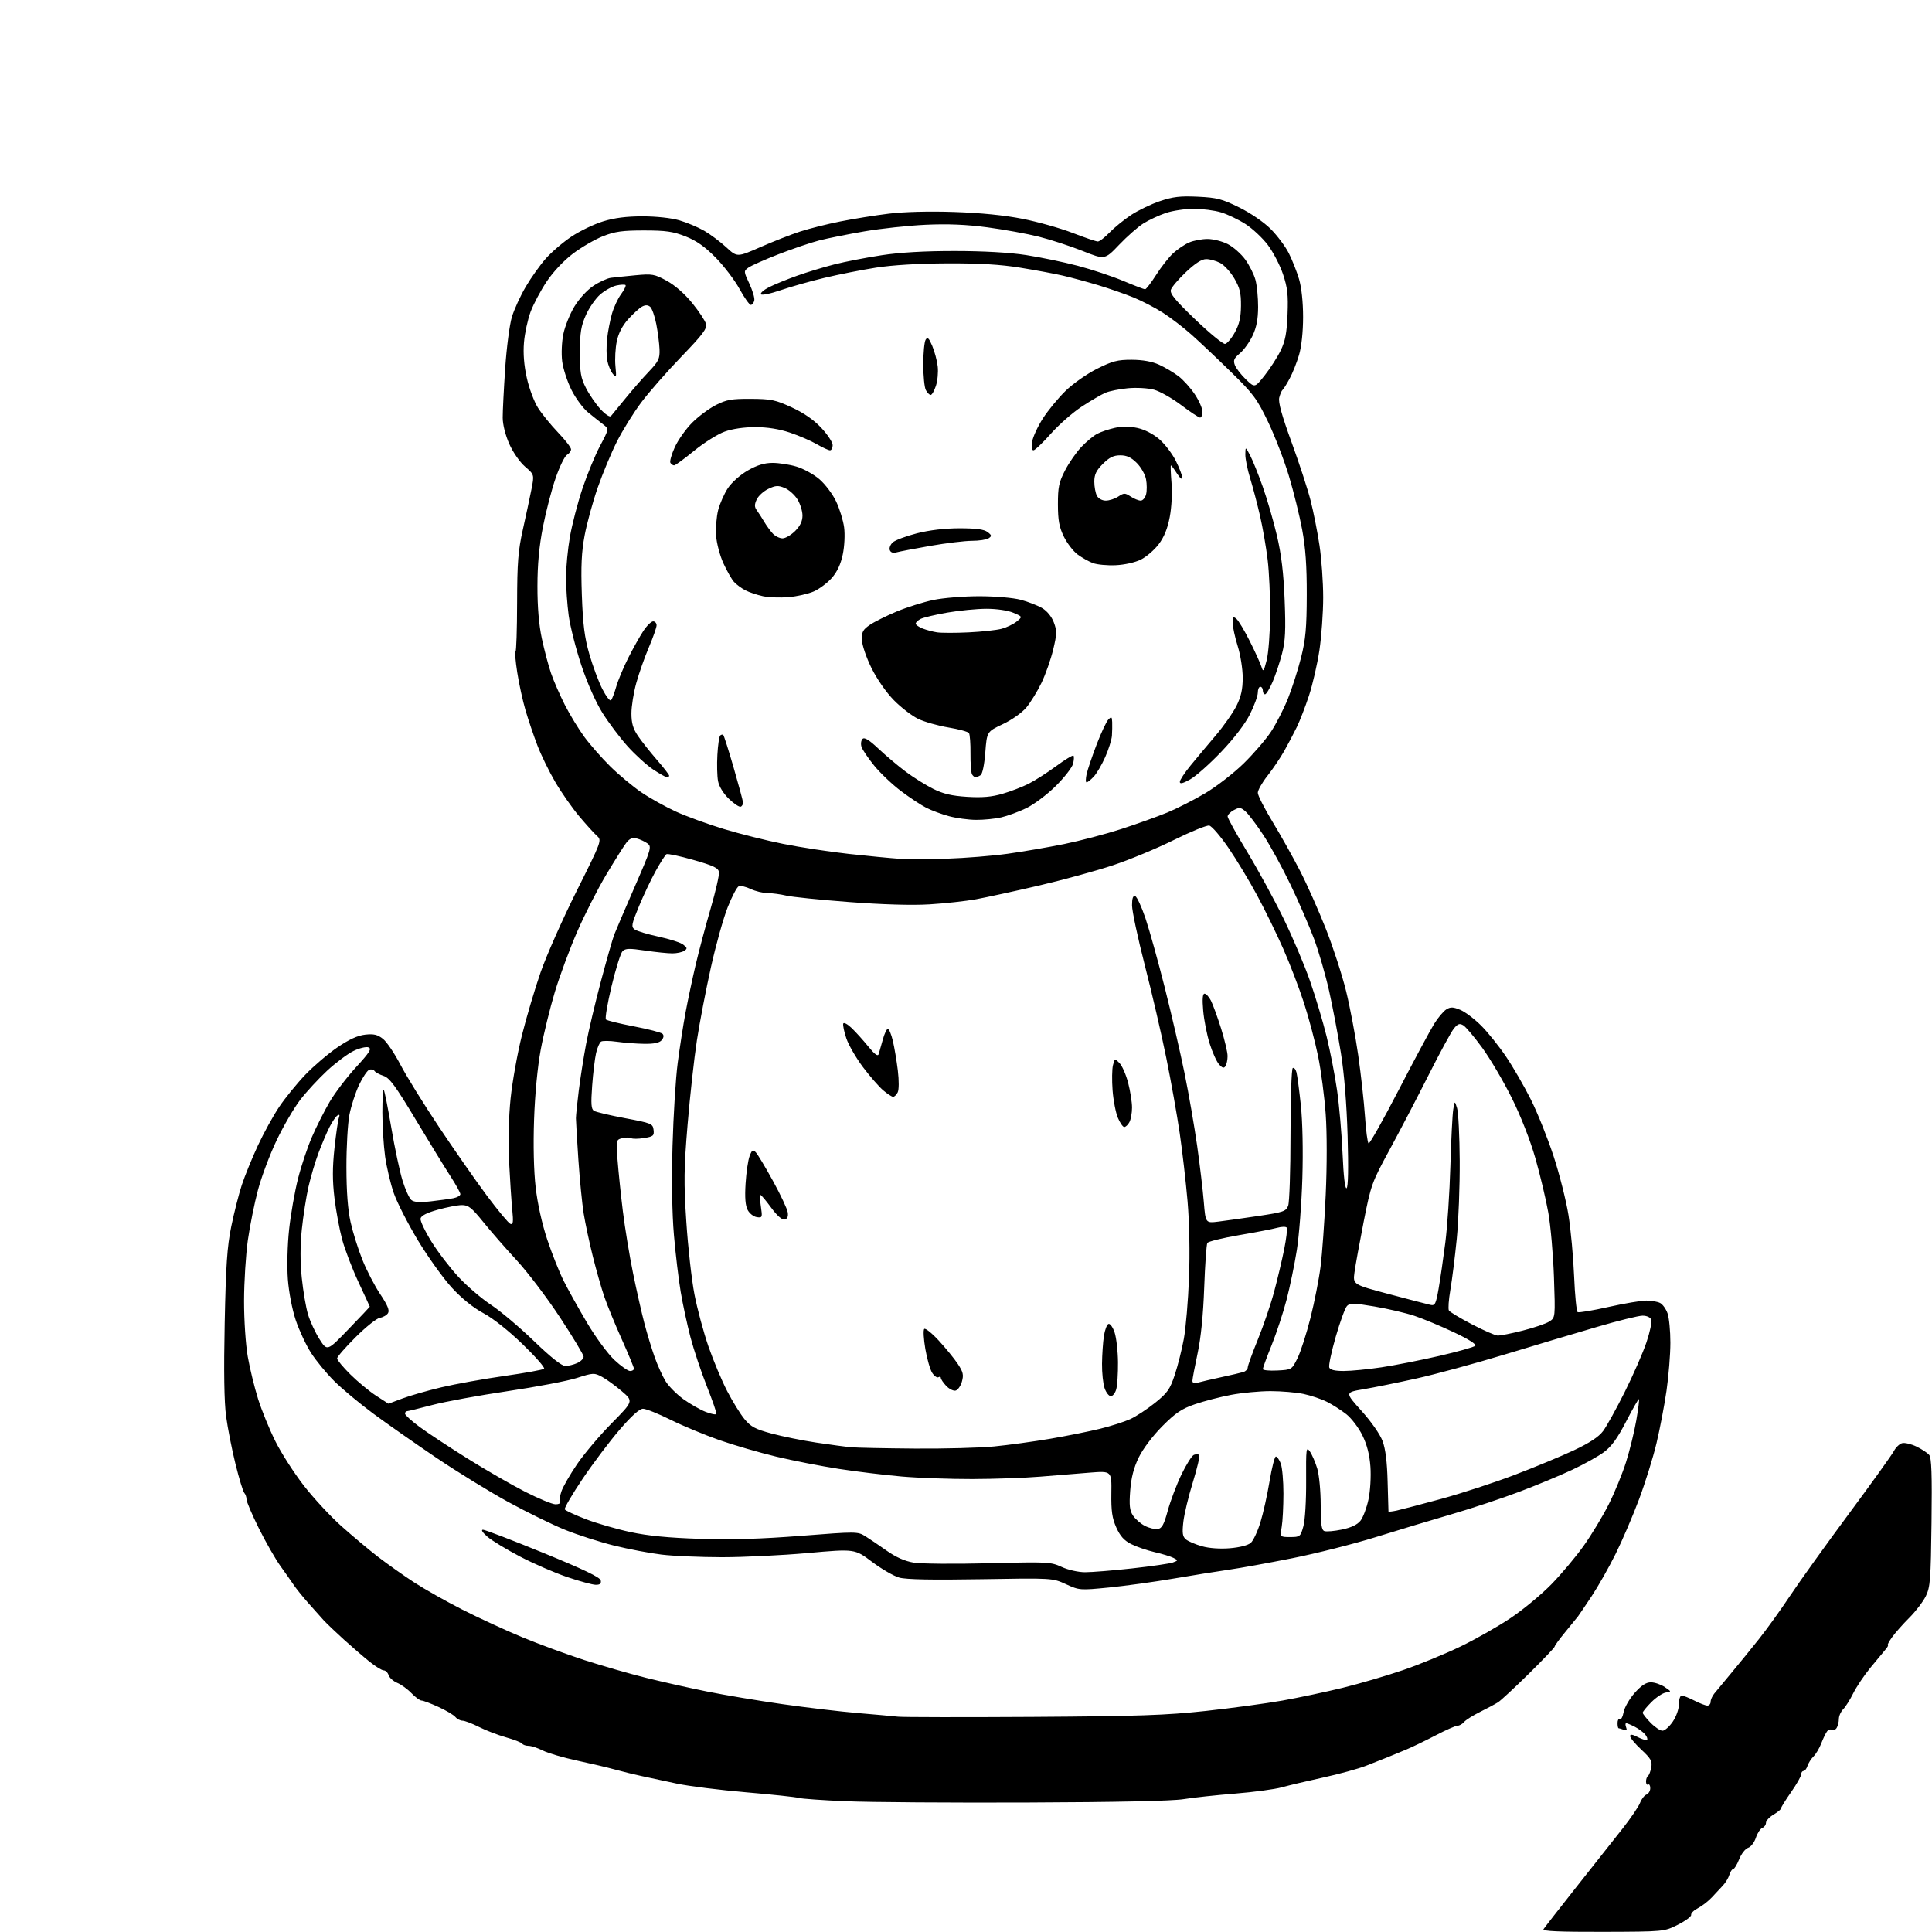 <?xml version="1.0" encoding="UTF-8" standalone="no"?>
<svg 
  version="1.1" 
  xmlns="http://www.w3.org/2000/svg" 
  xmlns:xlink="http://www.w3.org/1999/xlink" 
  xmlns:svg="http://www.w3.org/2000/svg"
  xmlns:rdf="http://www.w3.org/1999/02/22-rdf-syntax-ns#"
  xmlns:cc="http://creativecommons.org/ns#"
  xmlns:dc="http://purl.org/dc/elements/1.1/"
  viewBox="0 0 768 768"
  width="768"
  height="768"
>
<style>svg {background-color: white; }</style>"
<path stroke="none" fill="black" fill-rule="evenodd" d="M637.19,767.94C619.72,767.98 613.07,767.69 613.56,766.90C613.94,766.29 619.81,758.75 626.61,750.15C633.42,741.54 641.66,731.11 644.94,726.96C648.21,722.81 651.36,718.19 651.93,716.69C652.50,715.18 653.65,713.69 654.48,713.37C655.32,713.05 656.00,711.91 656.00,710.83C656.00,709.76 655.62,709.11 655.17,709.40C654.71,709.68 654.33,709.14 654.32,708.21C654.31,707.27 654.66,706.27 655.09,705.98C655.52,705.69 656.11,704.16 656.40,702.57C656.85,700.11 656.25,699.04 652.46,695.52C650.01,693.23 648.00,690.82 648.00,690.15C648.00,689.30 648.90,689.41 651.09,690.55C652.79,691.43 654.43,691.90 654.74,691.60C655.04,691.30 654.69,690.33 653.97,689.46C653.24,688.58 651.40,687.22 649.87,686.43C648.35,685.65 646.80,685.00 646.44,685.00C646.08,685.00 646.06,685.73 646.40,686.61C646.86,687.79 646.60,688.06 645.43,687.61C644.55,687.28 643.65,687.00 643.42,687.00C643.19,687.00 643.00,686.07 643.00,684.94C643.00,683.81 643.40,683.13 643.89,683.43C644.38,683.73 645.07,682.46 645.42,680.59C645.77,678.72 647.74,675.30 649.80,672.97C652.47,669.97 654.33,668.75 656.26,668.75C657.75,668.75 660.21,669.59 661.73,670.61C664.47,672.46 664.48,672.48 662.21,672.81C660.95,673.00 658.36,674.71 656.46,676.61C654.56,678.51 653.00,680.42 653.00,680.84C653.00,681.27 654.40,683.06 656.12,684.81C657.83,686.56 659.97,688.00 660.87,687.99C661.77,687.99 663.60,686.37 664.95,684.39C666.36,682.31 667.40,679.35 667.40,677.40C667.40,675.53 667.89,674.00 668.49,674.00C669.09,674.00 671.34,674.90 673.50,676.00C675.66,677.10 678.00,678.00 678.71,678.00C679.42,678.00 680.00,677.33 680.00,676.51C680.00,675.69 680.64,674.23 681.42,673.26C682.20,672.29 685.24,668.63 688.17,665.11C691.10,661.60 696.05,655.53 699.16,651.61C702.28,647.70 707.90,639.88 711.66,634.24C715.42,628.60 725.92,613.95 735.00,601.70C744.08,589.44 752.12,578.24 752.87,576.79C753.63,575.35 755.09,573.95 756.13,573.68C757.16,573.41 759.73,574.02 761.83,575.03C763.94,576.05 766.21,577.55 766.89,578.37C767.82,579.49 768.05,586.17 767.81,605.18C767.53,627.93 767.30,630.91 765.54,634.50C764.46,636.70 761.50,640.57 758.97,643.09C756.43,645.62 753.35,649.11 752.11,650.84C750.88,652.58 750.12,654.00 750.43,654.00C750.74,654.00 750.32,654.79 749.48,655.75C748.65,656.71 745.94,659.98 743.47,663.00C741.00,666.02 737.94,670.58 736.68,673.13C735.42,675.67 733.63,678.52 732.69,679.45C731.76,680.38 730.99,682.12 730.98,683.32C730.98,684.52 730.58,686.12 730.10,686.88C729.62,687.64 728.77,687.98 728.23,687.64C727.68,687.30 726.80,687.58 726.28,688.26C725.76,688.94 724.73,691.08 723.99,693.00C723.26,694.92 721.87,697.27 720.90,698.22C719.94,699.16 718.87,700.85 718.51,701.97C718.16,703.08 717.45,704.00 716.93,704.00C716.42,704.00 716.00,704.60 716.00,705.33C716.00,706.07 714.20,709.24 712.00,712.38C709.80,715.52 708.00,718.42 708.00,718.83C708.00,719.24 706.65,720.37 705.00,721.34C703.35,722.32 702.00,723.78 702.00,724.59C702.00,725.40 701.35,726.31 700.55,726.62C699.75,726.93 698.60,728.69 697.99,730.54C697.38,732.39 695.99,734.19 694.90,734.53C693.81,734.88 692.21,736.92 691.35,739.08C690.49,741.24 689.41,743.00 688.96,743.00C688.51,743.00 687.83,744.01 687.46,745.25C687.09,746.49 685.94,748.40 684.91,749.50C683.89,750.60 681.89,752.74 680.48,754.25C679.07,755.76 676.59,757.68 674.97,758.52C673.34,759.36 672.12,760.56 672.26,761.20C672.39,761.83 670.02,763.59 667.00,765.11C661.50,767.87 661.50,767.87 637.19,767.94zM408.50,716.53C378.25,716.65 345.85,716.42 336.50,716.03C327.15,715.64 318.60,715.04 317.50,714.70C316.40,714.36 306.96,713.35 296.53,712.46C286.10,711.57 273.73,710.02 269.03,709.01C264.34,708.00 258.02,706.65 255.00,706.00C251.97,705.35 247.25,704.20 244.50,703.43C241.75,702.66 235.00,701.07 229.50,699.89C224.00,698.71 217.83,696.90 215.79,695.87C213.75,694.84 211.19,694.00 210.10,694.00C209.01,694.00 207.88,693.61 207.59,693.14C207.29,692.67 204.41,691.54 201.18,690.63C197.95,689.72 193.10,687.86 190.40,686.49C187.71,685.13 184.77,684.01 183.87,684.00C182.98,684.00 181.70,683.34 181.02,682.53C180.35,681.72 177.32,679.92 174.28,678.53C171.24,677.14 168.22,676.00 167.57,676.00C166.91,676.00 165.11,674.68 163.57,673.07C162.03,671.46 159.48,669.61 157.92,668.97C156.35,668.32 154.80,666.93 154.47,665.89C154.14,664.85 153.26,664.00 152.53,664.00C151.79,664.00 149.23,662.43 146.84,660.50C144.46,658.58 139.89,654.64 136.70,651.75C133.51,648.86 129.91,645.43 128.70,644.12C127.49,642.81 124.68,639.66 122.45,637.12C120.22,634.58 117.65,631.38 116.73,630.00C115.81,628.62 113.44,625.25 111.46,622.50C109.49,619.75 105.65,613.04 102.93,607.59C100.22,602.14 98.00,596.94 98.00,596.04C98.00,595.14 97.60,593.97 97.11,593.45C96.62,592.93 95.05,587.77 93.62,582.00C92.19,576.23 90.51,567.67 89.88,563.00C89.11,557.33 88.93,545.02 89.32,526.00C89.79,502.98 90.29,495.59 91.93,487.56C93.05,482.09 94.93,474.67 96.12,471.06C97.31,467.45 100.18,460.40 102.50,455.40C104.83,450.39 108.67,443.41 111.05,439.90C113.43,436.38 118.06,430.68 121.35,427.24C124.64,423.80 130.36,418.92 134.07,416.38C138.72,413.21 142.16,411.62 145.16,411.29C148.58,410.91 150.08,411.26 152.23,412.96C153.73,414.14 156.85,418.76 159.17,423.21C161.49,427.67 168.36,438.78 174.45,447.91C180.53,457.03 189.10,469.33 193.50,475.23C197.90,481.13 202.12,486.20 202.87,486.50C203.98,486.93 204.12,485.84 203.62,480.77C203.28,477.32 202.71,468.71 202.36,461.64C201.97,453.75 202.21,444.09 202.97,436.64C203.66,429.96 205.69,418.65 207.48,411.50C209.27,404.35 212.61,393.10 214.90,386.50C217.20,379.90 223.62,365.40 229.18,354.28C239.19,334.27 239.27,334.04 237.30,332.28C236.20,331.30 233.03,327.80 230.25,324.50C227.48,321.20 223.21,315.10 220.76,310.93C218.32,306.77 215.11,300.21 213.64,296.36C212.16,292.50 210.04,286.23 208.92,282.43C207.80,278.62 206.30,271.79 205.60,267.25C204.90,262.71 204.59,259.00 204.92,259.00C205.24,259.00 205.53,250.34 205.55,239.75C205.59,223.57 205.96,218.91 207.84,210.50C209.07,205.00 210.60,197.84 211.24,194.60C212.41,188.69 212.41,188.69 208.72,185.50C206.62,183.69 203.91,179.78 202.43,176.44C200.89,172.96 199.83,168.73 199.83,166.03C199.82,163.54 200.26,154.75 200.81,146.50C201.36,138.25 202.56,129.03 203.48,126.00C204.40,122.97 206.88,117.58 208.98,114.00C211.08,110.42 214.66,105.39 216.93,102.81C219.20,100.24 223.79,96.30 227.13,94.07C230.47,91.84 236.13,89.11 239.71,88.01C244.23,86.61 249.02,86.00 255.42,86.00C260.88,86.00 266.85,86.65 270.07,87.59C273.06,88.46 277.50,90.33 279.94,91.74C282.38,93.15 286.32,96.10 288.70,98.29C293.02,102.28 293.02,102.28 302.26,98.23C307.34,96.00 314.43,93.22 318.00,92.06C321.57,90.89 328.77,89.08 334.00,88.04C339.23,86.99 347.94,85.59 353.36,84.93C359.44,84.19 369.40,83.93 379.36,84.27C389.86,84.62 399.34,85.57 406.50,86.99C412.55,88.19 421.48,90.70 426.35,92.58C431.22,94.46 435.74,96.00 436.40,96.00C437.07,96.00 439.16,94.40 441.05,92.44C442.95,90.48 446.77,87.36 449.55,85.51C452.33,83.67 457.51,81.17 461.05,79.97C466.27,78.21 469.15,77.87 476.16,78.20C483.75,78.56 485.79,79.09 492.61,82.46C497.11,84.68 502.40,88.30 505.12,91.02C507.71,93.62 510.95,97.93 512.31,100.62C513.66,103.30 515.50,107.94 516.39,110.93C517.38,114.28 518.00,120.05 518.00,126.00C518.00,131.89 517.38,137.75 516.40,141.07C515.53,144.06 513.84,148.30 512.65,150.50C511.47,152.70 510.20,154.73 509.83,155.01C509.46,155.29 508.87,156.67 508.52,158.07C508.07,159.85 509.54,165.15 513.39,175.71C516.43,184.01 519.84,194.46 520.98,198.93C522.12,203.40 523.72,211.43 524.52,216.78C525.33,222.13 525.99,231.45 525.99,237.50C525.99,243.55 525.31,253.00 524.49,258.50C523.66,264.00 521.80,272.10 520.35,276.50C518.90,280.90 516.73,286.52 515.52,289.00C514.32,291.48 512.07,295.75 510.52,298.50C508.97,301.25 505.97,305.70 503.85,308.38C501.73,311.06 500.00,314.11 500.00,315.15C500.00,316.19 502.66,321.42 505.91,326.77C509.16,332.12 514.08,340.91 516.85,346.30C519.62,351.69 524.22,362.04 527.08,369.30C529.94,376.56 533.55,387.68 535.10,394.00C536.65,400.32 538.82,411.80 539.92,419.50C541.02,427.20 542.23,438.13 542.61,443.78C542.98,449.43 543.63,454.27 544.04,454.52C544.45,454.78 549.85,445.20 556.03,433.24C562.22,421.28 568.55,409.48 570.10,407.00C571.64,404.52 573.83,401.93 574.96,401.24C576.63,400.21 577.65,400.25 580.50,401.44C582.42,402.24 586.15,405.06 588.80,407.71C591.45,410.35 595.89,415.90 598.68,420.03C601.47,424.15 605.89,431.80 608.51,437.02C611.13,442.23 615.19,452.35 617.54,459.50C619.89,466.65 622.56,477.23 623.49,483.00C624.41,488.77 625.42,499.70 625.73,507.28C626.04,514.86 626.68,521.30 627.14,521.59C627.60,521.87 633.10,520.96 639.36,519.55C645.62,518.15 652.40,517.00 654.44,517.00C656.47,517.00 658.95,517.44 659.96,517.98C660.97,518.52 662.29,520.38 662.89,522.13C663.50,523.87 664.00,529.11 664.00,533.77C664.00,538.43 663.30,547.03 662.46,552.87C661.61,558.72 659.82,568.10 658.48,573.72C657.15,579.33 654.03,589.34 651.56,595.95C649.09,602.56 644.88,612.37 642.21,617.74C639.54,623.11 635.26,630.65 632.71,634.50C630.15,638.35 627.71,641.97 627.28,642.53C626.85,643.10 624.59,645.88 622.25,648.71C619.91,651.54 618.00,654.17 618.00,654.54C618.00,654.91 613.39,659.76 607.75,665.32C602.11,670.87 596.60,675.98 595.50,676.68C594.40,677.38 591.18,679.10 588.35,680.51C585.52,681.91 582.65,683.72 581.98,684.53C581.30,685.34 580.14,686.00 579.39,686.00C578.63,686.00 574.75,687.71 570.76,689.80C566.77,691.88 561.48,694.44 559.00,695.48C556.52,696.51 553.15,697.91 551.50,698.57C549.85,699.24 546.02,700.75 543.00,701.93C539.98,703.11 532.33,705.21 526.00,706.59C519.67,707.97 512.25,709.73 509.50,710.50C506.75,711.26 498.43,712.38 491.00,712.98C483.57,713.57 474.35,714.57 470.50,715.19C466.02,715.92 443.71,716.40 408.50,716.53zM410.50,682.49C452.58,682.22 463.48,681.85 479.31,680.13C489.66,679.00 503.39,677.14 509.81,676.00C516.24,674.86 527.01,672.57 533.74,670.93C540.47,669.28 551.27,666.11 557.74,663.89C564.21,661.67 574.46,657.46 580.53,654.53C586.60,651.60 595.60,646.49 600.53,643.17C605.46,639.86 612.72,633.85 616.66,629.82C620.60,625.79 626.39,618.90 629.52,614.50C632.66,610.10 637.14,602.67 639.49,598.00C641.84,593.33 644.95,585.74 646.39,581.16C647.84,576.57 649.66,569.15 650.44,564.67C651.22,560.19 651.70,556.37 651.51,556.18C651.33,555.99 649.04,559.98 646.43,565.03C642.97,571.73 640.58,575.03 637.59,577.24C635.34,578.90 629.67,582.06 625.00,584.25C620.33,586.45 610.88,590.38 604.00,592.98C597.12,595.59 584.98,599.62 577.00,601.94C569.02,604.26 555.40,608.37 546.73,611.07C538.06,613.76 523.21,617.52 513.73,619.41C504.25,621.30 492.90,623.36 488.50,623.98C484.10,624.61 474.20,626.20 466.50,627.51C458.80,628.83 447.25,630.42 440.82,631.06C429.34,632.19 429.06,632.17 423.76,629.75C418.37,627.28 418.37,627.28 389.93,627.76C370.66,628.09 360.21,627.88 357.50,627.13C355.30,626.52 350.41,623.69 346.64,620.85C339.78,615.68 339.78,615.68 321.14,617.35C310.89,618.27 295.51,619.01 286.97,619.01C278.43,619.00 267.63,618.54 262.97,617.97C258.31,617.41 249.84,615.80 244.15,614.40C238.46,612.99 229.69,610.18 224.65,608.14C219.62,606.11 209.43,601.11 202.00,597.04C194.57,592.97 181.75,585.08 173.50,579.52C165.25,573.95 154.00,566.08 148.50,562.02C143.00,557.96 135.96,552.10 132.86,549.00C129.75,545.91 125.60,540.85 123.63,537.77C121.65,534.68 118.93,528.85 117.57,524.81C116.15,520.56 114.82,513.68 114.43,508.48C114.05,503.34 114.26,494.88 114.93,488.68C115.57,482.74 117.16,473.67 118.46,468.55C119.76,463.42 122.27,455.92 124.04,451.87C125.80,447.81 128.96,441.57 131.05,438.00C133.14,434.43 137.85,428.24 141.51,424.25C146.93,418.34 147.85,416.88 146.48,416.35C145.55,416.00 142.88,416.63 140.54,417.77C138.21,418.90 133.49,422.43 130.06,425.60C126.64,428.78 121.81,433.99 119.35,437.20C116.88,440.40 112.67,447.63 109.98,453.26C107.29,458.89 103.94,467.79 102.55,473.03C101.15,478.27 99.34,487.27 98.52,493.03C97.71,498.79 97.03,509.63 97.02,517.12C97.01,524.79 97.65,534.47 98.49,539.29C99.31,543.99 101.17,551.59 102.61,556.17C104.06,560.75 107.16,568.33 109.51,573.01C111.85,577.69 116.91,585.56 120.74,590.51C124.58,595.45 131.26,602.68 135.61,606.57C139.95,610.45 146.53,615.97 150.23,618.83C153.94,621.68 160.36,626.24 164.51,628.95C168.66,631.66 177.33,636.56 183.78,639.84C190.23,643.12 200.90,648.04 207.50,650.78C214.10,653.52 225.26,657.63 232.30,659.91C239.34,662.19 250.36,665.36 256.80,666.96C263.23,668.56 274.12,671.00 281.00,672.39C287.88,673.79 301.38,676.05 311.00,677.42C320.62,678.79 334.12,680.39 341.00,680.97C347.88,681.55 355.07,682.20 357.00,682.41C358.93,682.62 383.00,682.66 410.50,682.49zM236.82,629.98C235.55,629.97 230.45,628.59 225.50,626.91C220.55,625.24 212.13,621.58 206.79,618.79C201.45,616.00 195.60,612.45 193.79,610.90C191.81,609.20 191.10,608.09 192.00,608.09C192.82,608.10 203.62,612.24 215.99,617.30C232.00,623.85 238.57,627.01 238.81,628.25C239.05,629.52 238.50,629.99 236.82,629.98zM431.29,624.98C433.93,624.99 442.38,624.31 450.07,623.46C457.76,622.61 465.04,621.55 466.24,621.11C468.37,620.32 468.38,620.27 466.46,619.28C465.38,618.72 462.02,617.69 459.00,617.00C455.98,616.30 451.77,614.86 449.67,613.80C446.85,612.39 445.28,610.63 443.74,607.19C442.09,603.47 441.68,600.65 441.78,593.60C441.91,584.71 441.91,584.71 433.20,585.39C428.42,585.77 419.55,586.48 413.50,586.99C407.45,587.49 395.30,587.92 386.50,587.94C377.70,587.96 365.10,587.51 358.50,586.94C351.90,586.37 340.65,585.01 333.50,583.91C326.35,582.80 315.10,580.61 308.50,579.02C301.90,577.44 291.77,574.49 286.00,572.48C280.23,570.46 271.50,566.83 266.61,564.41C261.73,561.98 256.78,560.00 255.61,560.00C254.21,560.00 251.10,562.78 246.35,568.29C242.43,572.84 235.78,581.65 231.59,587.86C227.41,594.07 224.22,599.54 224.51,600.01C224.80,600.48 228.55,602.22 232.84,603.88C237.13,605.53 245.11,607.84 250.57,609.01C257.58,610.52 265.74,611.31 278.30,611.71C290.87,612.11 302.69,611.75 318.50,610.51C340.30,608.80 340.97,608.80 343.91,610.63C345.57,611.66 349.40,614.25 352.43,616.39C356.15,619.02 359.66,620.57 363.22,621.17C366.12,621.65 379.52,621.76 393.00,621.42C416.43,620.82 417.70,620.88 422.00,622.87C424.54,624.05 428.59,624.97 431.29,624.98zM488.98,615.44C492.87,615.11 496.17,614.25 497.24,613.28C498.22,612.40 499.93,608.74 501.03,605.16C502.14,601.58 503.78,594.23 504.67,588.82C505.57,583.42 506.70,579.00 507.18,579.00C507.66,579.00 508.53,580.24 509.12,581.75C509.71,583.26 510.19,588.65 510.19,593.73C510.18,598.81 509.88,604.77 509.50,606.98C508.82,611.00 508.82,611.00 512.87,611.00C516.78,611.00 516.96,610.85 518.11,606.75C518.79,604.32 519.26,596.56 519.21,588.62C519.13,575.75 519.24,574.90 520.69,576.97C521.55,578.20 522.87,581.26 523.63,583.76C524.39,586.29 525.00,592.71 525.00,598.19C525.00,605.86 525.32,608.19 526.44,608.61C527.23,608.92 530.37,608.65 533.42,608.02C537.14,607.24 539.57,606.09 540.83,604.49C541.86,603.18 543.28,599.39 543.99,596.06C544.71,592.65 545.05,586.98 544.77,583.05C544.43,578.30 543.42,574.32 541.58,570.58C540.10,567.56 537.23,563.78 535.20,562.18C533.16,560.58 529.70,558.36 527.50,557.26C525.30,556.15 521.12,554.74 518.20,554.12C515.29,553.51 509.36,553.00 505.04,553.00C500.71,553.00 493.65,553.67 489.34,554.49C485.03,555.31 478.57,556.98 475.00,558.21C469.70,560.03 467.30,561.65 462.00,566.98C458.17,570.84 454.34,575.93 452.66,579.37C450.67,583.49 449.66,587.40 449.27,592.57C448.83,598.40 449.06,600.44 450.37,602.44C451.28,603.82 453.40,605.67 455.08,606.54C456.76,607.41 459.07,607.98 460.22,607.81C461.88,607.56 462.70,606.07 464.21,600.50C465.26,596.65 467.69,590.21 469.62,586.19C471.55,582.18 473.79,578.63 474.61,578.32C475.42,578.01 476.37,578.03 476.71,578.38C477.05,578.72 475.91,583.61 474.17,589.25C472.42,594.89 470.72,601.99 470.39,605.03C469.89,609.49 470.10,610.84 471.44,611.95C472.36,612.71 475.22,613.93 477.81,614.66C480.69,615.47 484.99,615.77 488.98,615.44zM555.25,600.46C557.04,600.07 565.02,597.97 573.00,595.80C580.98,593.62 594.02,589.36 602.00,586.32C609.98,583.28 620.59,578.88 625.59,576.54C631.85,573.60 635.48,571.22 637.24,568.89C638.64,567.02 642.54,559.99 645.90,553.25C649.26,546.52 653.13,537.67 654.50,533.58C655.88,529.50 656.72,525.45 656.39,524.58C656.04,523.65 654.61,523.00 652.94,523.00C651.37,523.00 643.21,525.01 634.80,527.48C626.38,529.94 609.83,534.89 598.00,538.48C586.17,542.07 570.42,546.35 563.00,547.99C555.58,549.64 546.15,551.55 542.05,552.24C534.61,553.50 534.61,553.50 541.25,560.88C545.13,565.18 548.61,570.18 549.61,572.88C550.77,576.01 551.41,581.21 551.60,589.00C551.76,595.33 551.91,600.65 551.94,600.83C551.97,601.01 553.46,600.84 555.25,600.46zM220.81,597.98C222.08,597.99 222.87,597.60 222.57,597.11C222.27,596.63 222.54,594.72 223.17,592.86C223.79,591.01 226.60,586.13 229.40,582.02C232.21,577.91 238.39,570.59 243.15,565.77C251.81,556.99 251.81,556.99 247.17,553.03C244.62,550.85 241.09,548.28 239.32,547.33C236.23,545.67 235.84,545.68 229.30,547.77C225.56,548.97 213.21,551.32 201.85,553.00C190.50,554.68 177.00,557.15 171.85,558.51C166.71,559.86 162.16,560.97 161.75,560.98C161.34,560.99 161.00,561.44 161.00,561.97C161.00,562.50 163.59,564.85 166.75,567.19C169.91,569.54 178.47,575.18 185.76,579.74C193.05,584.30 203.40,590.27 208.76,593.00C214.12,595.73 219.54,597.97 220.81,597.98zM363.64,575.83C375.27,575.92 389.45,575.54 395.14,574.99C400.84,574.43 410.90,573.05 417.50,571.93C424.10,570.80 433.02,569.01 437.32,567.95C441.61,566.90 447.01,565.17 449.32,564.11C451.62,563.06 456.04,560.15 459.15,557.66C464.06,553.72 465.08,552.28 466.98,546.56C468.19,542.94 469.81,536.49 470.59,532.24C471.38,527.98 472.30,517.08 472.65,508.00C473.03,497.92 472.80,486.05 472.07,477.50C471.40,469.80 470.01,457.65 468.96,450.50C467.92,443.35 465.51,429.85 463.61,420.50C461.72,411.15 457.88,394.60 455.08,383.72C452.29,372.85 450.00,362.12 450.00,359.89C450.00,357.10 450.39,355.96 451.25,356.23C451.94,356.44 453.78,360.41 455.35,365.06C456.91,369.70 460.35,382.04 462.99,392.50C465.63,402.95 469.17,418.25 470.85,426.50C472.54,434.75 474.80,447.80 475.89,455.50C476.97,463.20 478.17,473.26 478.54,477.86C479.23,486.23 479.23,486.23 484.36,485.60C487.19,485.25 494.37,484.24 500.32,483.35C510.17,481.88 511.23,481.52 512.07,479.30C512.58,477.97 513.00,465.23 513.00,450.99C513.00,436.76 513.40,424.87 513.89,424.57C514.37,424.27 515.04,425.03 515.37,426.26C515.70,427.49 516.48,433.38 517.11,439.35C517.80,445.82 518.04,457.52 517.71,468.35C517.41,478.33 516.42,491.17 515.52,496.88C514.62,502.59 512.78,511.48 511.44,516.65C510.10,521.81 507.42,529.94 505.50,534.71C503.57,539.48 502.00,543.77 502.00,544.24C502.00,544.71 504.59,544.96 507.75,544.80C513.49,544.50 513.50,544.49 515.78,539.91C517.03,537.39 519.35,530.19 520.93,523.91C522.51,517.64 524.32,508.45 524.95,503.50C525.58,498.55 526.50,485.73 526.99,475.00C527.52,463.48 527.52,450.34 526.99,442.87C526.49,435.93 525.14,425.60 523.98,419.92C522.82,414.23 520.30,404.71 518.38,398.76C516.46,392.81 512.73,383.07 510.09,377.11C507.46,371.15 502.79,361.60 499.71,355.89C496.64,350.17 491.51,341.68 488.31,337.01C485.11,332.34 481.69,328.36 480.69,328.18C479.70,327.99 473.40,330.56 466.69,333.88C459.99,337.21 449.06,341.75 442.42,343.96C435.77,346.17 422.49,349.81 412.92,352.04C403.34,354.27 392.12,356.71 388.00,357.47C383.88,358.22 375.55,359.13 369.50,359.50C362.50,359.92 350.87,359.59 337.50,358.57C325.95,357.70 314.70,356.55 312.50,356.01C310.30,355.48 306.99,355.04 305.15,355.02C303.31,355.01 300.28,354.28 298.41,353.39C296.54,352.50 294.42,352.01 293.69,352.29C292.96,352.57 290.97,356.33 289.27,360.65C287.56,364.97 284.56,375.71 282.60,384.53C280.63,393.35 278.13,406.40 277.03,413.53C275.93,420.66 274.27,435.71 273.33,446.98C271.86,464.67 271.79,469.95 272.83,485.76C273.49,495.83 274.94,508.78 276.06,514.55C277.17,520.31 279.68,529.64 281.63,535.27C283.58,540.89 286.93,548.88 289.07,553.00C291.21,557.12 294.31,562.14 295.96,564.13C298.46,567.16 300.25,568.12 306.73,569.86C311.00,571.01 319.00,572.63 324.50,573.46C330.00,574.29 336.30,575.13 338.50,575.32C340.70,575.51 352.01,575.74 363.64,575.83zM284.78,562.07C284.93,561.67 283.21,556.71 280.97,551.04C278.72,545.37 275.80,536.63 274.48,531.61C273.17,526.60 271.41,518.45 270.58,513.50C269.75,508.55 268.54,498.43 267.90,491.00C267.16,482.50 266.95,469.36 267.34,455.50C267.68,443.40 268.60,428.55 269.40,422.50C270.19,416.45 271.59,407.45 272.51,402.50C273.43,397.55 275.25,389.00 276.54,383.50C277.84,378.00 280.52,367.93 282.50,361.12C284.48,354.31 285.97,347.82 285.80,346.69C285.56,345.03 283.67,344.13 275.64,341.84C270.21,340.29 265.39,339.26 264.91,339.56C264.44,339.85 262.51,342.88 260.62,346.29C258.73,349.71 255.73,356.05 253.94,360.40C251.02,367.49 250.85,368.42 252.29,369.47C253.16,370.11 257.43,371.40 261.76,372.33C266.10,373.26 270.51,374.68 271.57,375.49C273.24,376.77 273.30,377.10 272.00,377.97C271.18,378.52 269.06,378.98 267.29,378.98C265.53,378.99 260.65,378.49 256.46,377.87C250.18,376.93 248.60,376.98 247.47,378.12C246.72,378.88 244.76,385.12 243.11,392.00C241.46,398.88 240.45,404.84 240.87,405.26C241.28,405.68 246.29,406.91 252.00,408.00C257.71,409.09 262.81,410.41 263.35,410.95C263.97,411.57 263.86,412.46 263.04,413.46C262.14,414.53 260.05,414.98 256.13,414.93C253.03,414.89 248.14,414.52 245.27,414.11C242.39,413.70 239.54,413.67 238.94,414.04C238.34,414.40 237.45,416.46 236.95,418.60C236.46,420.75 235.75,426.60 235.39,431.61C234.86,438.83 235.01,440.89 236.11,441.57C236.88,442.05 242.45,443.37 248.50,444.50C258.96,446.46 259.51,446.69 259.80,449.14C260.08,451.47 259.69,451.79 255.99,452.39C253.73,452.75 251.43,452.77 250.88,452.43C250.33,452.09 248.76,452.10 247.38,452.44C244.89,453.07 244.87,453.13 245.50,461.29C245.85,465.80 246.79,474.90 247.60,481.50C248.41,488.10 250.22,499.12 251.62,506.00C253.02,512.88 255.06,521.88 256.14,526.00C257.22,530.12 259.06,536.20 260.24,539.50C261.41,542.80 263.38,547.12 264.61,549.11C265.84,551.09 269.02,554.28 271.67,556.20C274.33,558.11 278.30,560.38 280.50,561.24C282.70,562.10 284.62,562.47 284.78,562.07zM154.42,558.00C154.46,558.00 156.94,557.07 159.92,555.94C162.90,554.81 169.87,552.81 175.42,551.49C180.96,550.18 192.25,548.14 200.50,546.97C208.75,545.80 215.85,544.51 216.28,544.10C216.70,543.68 212.87,539.30 207.76,534.36C202.17,528.95 195.96,524.03 192.17,522.01C188.17,519.88 183.60,516.19 179.68,511.95C176.28,508.26 170.22,499.82 166.21,493.19C162.21,486.56 157.86,478.07 156.55,474.32C155.24,470.57 153.68,463.98 153.08,459.68C152.49,455.38 152.00,447.54 152.00,442.26C152.00,436.98 152.24,432.91 152.54,433.21C152.84,433.51 154.19,440.29 155.55,448.29C156.90,456.28 158.91,465.74 160.01,469.29C161.11,472.85 162.68,476.32 163.51,477.01C164.58,477.89 166.83,478.05 171.26,477.55C174.69,477.16 178.74,476.60 180.25,476.30C181.76,476.00 183.00,475.28 183.00,474.69C183.00,474.11 181.23,470.91 179.06,467.57C176.90,464.23 170.69,454.11 165.26,445.07C157.21,431.65 154.86,428.46 152.45,427.67C150.83,427.14 149.21,426.25 148.85,425.70C148.49,425.16 147.55,424.96 146.76,425.26C145.97,425.56 144.15,428.28 142.72,431.30C141.30,434.32 139.58,439.65 138.90,443.14C138.23,446.64 137.69,456.02 137.71,464.00C137.72,473.72 138.27,480.93 139.37,485.85C140.28,489.90 142.38,496.62 144.06,500.80C145.73,504.98 148.91,511.12 151.14,514.44C154.09,518.86 154.92,520.90 154.24,522.00C153.72,522.82 152.27,523.65 151.03,523.84C149.78,524.02 145.44,527.48 141.38,531.53C137.32,535.57 134.00,539.39 134.00,540.00C134.00,540.62 136.36,543.47 139.25,546.34C142.14,549.20 146.71,553.00 149.42,554.77C152.13,556.55 154.38,558.00 154.42,558.00zM441.58,555.00C440.82,555.00 439.70,553.58 439.10,551.85C438.49,550.12 438.03,545.73 438.07,542.10C438.11,538.47 438.45,533.51 438.82,531.08C439.20,528.65 440.02,526.49 440.66,526.28C441.29,526.07 442.38,527.61 443.08,529.70C443.77,531.79 444.38,537.10 444.42,541.50C444.46,545.90 444.15,550.74 443.73,552.25C443.31,553.76 442.34,555.00 441.58,555.00zM379.81,552.80C378.91,552.97 377.24,552.10 376.09,550.87C374.94,549.63 374.00,548.23 374.00,547.75C374.00,547.27 373.57,547.15 373.04,547.47C372.52,547.80 371.41,547.03 370.58,545.76C369.75,544.50 368.52,540.22 367.84,536.26C367.16,532.30 366.96,528.71 367.40,528.28C367.84,527.85 370.45,529.95 373.21,532.94C375.97,535.94 379.37,540.11 380.76,542.21C382.88,545.42 383.13,546.54 382.36,549.26C381.85,551.03 380.70,552.63 379.81,552.80zM476.25,549.60C477.49,549.25 481.65,548.28 485.50,547.45C489.35,546.63 493.29,545.70 494.25,545.41C495.21,545.11 496.00,544.29 496.00,543.60C496.00,542.90 497.82,537.87 500.04,532.42C502.26,526.96 505.16,518.45 506.48,513.50C507.81,508.55 509.60,500.99 510.47,496.69C511.33,492.39 511.80,488.49 511.51,488.02C511.22,487.55 509.53,487.57 507.74,488.06C505.96,488.55 499.12,489.87 492.55,490.99C485.97,492.12 480.30,493.51 479.94,494.09C479.58,494.68 479.02,502.66 478.69,511.83C478.30,522.73 477.39,531.79 476.06,538.00C474.94,543.23 474.02,548.11 474.01,548.87C474.00,549.81 474.70,550.03 476.25,549.60zM250.46,545.00C251.31,545.00 252.00,544.59 252.00,544.09C252.00,543.59 249.81,538.30 247.14,532.34C244.46,526.38 241.34,518.77 240.20,515.42C239.06,512.08 237.01,504.88 235.65,499.42C234.29,493.97 232.66,486.33 232.03,482.45C231.40,478.57 230.45,468.90 229.91,460.95C229.38,453.00 228.94,445.60 228.94,444.50C228.95,443.40 229.45,438.45 230.07,433.50C230.69,428.55 232.00,420.23 232.98,415.00C233.96,409.77 236.62,398.52 238.89,390.00C241.16,381.48 243.54,373.15 244.18,371.50C244.82,369.85 248.46,361.33 252.28,352.57C258.88,337.40 259.13,336.57 257.36,335.27C256.34,334.53 254.43,333.64 253.11,333.31C251.33,332.87 250.26,333.32 248.90,335.11C247.90,336.42 244.34,342.09 240.98,347.71C237.63,353.32 232.47,363.45 229.51,370.21C226.55,376.97 222.53,387.81 220.57,394.29C218.61,400.78 216.08,411.13 214.94,417.29C213.68,424.08 212.64,435.01 212.30,445.00C211.94,455.22 212.18,465.49 212.93,472.00C213.66,478.40 215.45,486.47 217.51,492.67C219.37,498.27 222.32,505.69 224.07,509.17C225.81,512.65 230.00,520.16 233.37,525.85C236.74,531.54 241.62,538.17 244.21,540.60C246.80,543.02 249.61,545.00 250.46,545.00zM534.22,544.99C537.12,544.99 543.87,544.33 549.20,543.53C554.54,542.72 564.88,540.68 572.19,538.99C579.50,537.30 585.90,535.50 586.42,534.98C587.00,534.40 583.82,532.37 577.93,529.60C572.74,527.15 565.69,524.21 562.25,523.06C558.81,521.92 551.68,520.25 546.41,519.36C538.27,517.98 536.63,517.95 535.47,519.12C534.72,519.88 532.71,525.38 530.99,531.35C529.27,537.32 528.10,542.83 528.40,543.60C528.77,544.56 530.61,545.00 534.22,544.99zM224.70,543.00C225.91,543.00 228.05,542.48 229.45,541.84C230.85,541.20 232.00,540.07 232.00,539.32C232.00,538.58 227.78,531.56 222.63,523.73C217.48,515.91 209.72,505.67 205.38,500.98C201.05,496.30 195.06,489.44 192.08,485.73C187.47,480.02 186.18,479.01 183.58,479.04C181.88,479.05 177.57,479.89 174.00,480.89C169.66,482.10 167.39,483.26 167.17,484.39C166.99,485.32 168.97,489.49 171.56,493.65C174.16,497.82 179.04,504.17 182.39,507.76C185.75,511.35 191.50,516.27 195.18,518.69C198.86,521.11 206.51,527.57 212.19,533.04C218.87,539.49 223.27,542.99 224.70,543.00zM138.53,528.38C143.19,523.54 147.00,519.52 147.00,519.44C147.00,519.36 144.98,514.96 142.50,509.67C140.03,504.38 137.12,496.77 136.03,492.77C134.95,488.77 133.56,481.31 132.95,476.19C132.13,469.32 132.13,464.12 132.96,456.40C133.59,450.64 134.37,445.19 134.72,444.30C135.14,443.20 134.95,442.91 134.16,443.40C133.50,443.81 132.09,445.87 131.01,447.98C129.93,450.09 127.97,454.68 126.66,458.18C125.34,461.67 123.53,467.77 122.63,471.73C121.73,475.69 120.54,483.32 119.98,488.68C119.31,495.16 119.30,501.63 119.96,507.97C120.50,513.21 121.61,519.75 122.44,522.50C123.26,525.25 125.31,529.68 127.00,532.34C130.07,537.17 130.07,537.17 138.53,528.38zM595.33,530.91C596.34,530.96 600.84,530.07 605.33,528.93C609.83,527.79 614.57,526.17 615.89,525.32C618.27,523.77 618.27,523.77 617.72,507.64C617.41,498.76 616.40,487.23 615.47,482.00C614.54,476.77 612.24,467.10 610.36,460.50C608.30,453.28 604.56,443.72 600.97,436.50C597.70,429.90 592.42,420.94 589.26,416.58C586.09,412.23 582.68,408.18 581.69,407.58C580.22,406.71 579.50,406.95 577.95,408.84C576.89,410.13 572.37,418.46 567.89,427.34C563.41,436.23 556.45,449.57 552.41,457.00C545.30,470.07 544.98,470.98 542.07,485.74C540.42,494.12 538.78,503.15 538.43,505.80C537.79,510.62 537.79,510.62 552.15,514.43C560.04,516.53 567.43,518.45 568.57,518.70C570.44,519.12 570.77,518.46 571.86,512.33C572.52,508.57 573.72,500.32 574.53,494.00C575.34,487.68 576.25,473.95 576.55,463.50C576.85,453.05 577.37,442.93 577.69,441.00C578.27,437.50 578.27,437.50 579.21,440.50C579.73,442.15 580.20,451.60 580.26,461.50C580.32,471.40 579.79,485.35 579.08,492.50C578.37,499.65 577.23,508.74 576.55,512.69C575.87,516.65 575.60,520.36 575.97,520.95C576.33,521.53 580.42,523.99 585.06,526.41C589.70,528.84 594.33,530.86 595.33,530.91zM311.87,484.78C310.86,484.98 308.84,483.19 306.54,480.05C304.50,477.27 302.59,475.00 302.30,475.00C302.01,475.00 302.08,477.06 302.46,479.58C303.11,483.95 303.04,484.14 300.85,483.83C299.58,483.65 297.95,482.38 297.22,481.00C296.29,479.26 296.03,476.08 296.38,470.49C296.65,466.08 297.37,461.16 297.98,459.56C298.92,457.07 299.28,456.86 300.45,458.08C301.20,458.86 304.28,464.00 307.30,469.50C310.33,475.00 312.96,480.61 313.15,481.98C313.39,483.65 312.97,484.56 311.87,484.78zM535.29,472.32C535.92,471.93 536.07,464.38 535.70,451.60C535.32,438.69 534.36,426.85 533.02,418.50C531.87,411.35 529.77,400.32 528.37,394.00C526.96,387.68 524.25,378.31 522.35,373.20C520.44,368.08 516.24,358.40 513.01,351.69C509.79,344.98 504.94,336.12 502.23,331.99C499.52,327.87 496.33,323.64 495.14,322.59C493.25,320.91 492.67,320.84 490.49,322.01C489.12,322.74 488.00,323.89 488.00,324.56C488.00,325.23 491.50,331.57 495.78,338.64C500.06,345.71 506.53,357.57 510.16,365.00C513.80,372.43 518.57,383.68 520.77,390.00C522.97,396.32 525.93,406.23 527.35,412.00C528.77,417.77 530.64,427.39 531.50,433.36C532.36,439.33 533.35,450.68 533.69,458.57C534.08,467.60 534.67,472.70 535.29,472.32zM446.91,448.00C446.36,448.00 445.20,446.34 444.36,444.31C443.51,442.29 442.57,437.39 442.27,433.42C441.97,429.46 442.04,424.97 442.42,423.45C443.11,420.72 443.15,420.71 445.02,422.59C446.06,423.64 447.61,427.18 448.46,430.46C449.31,433.74 450.00,438.16 450.00,440.28C450.00,442.40 449.53,445.00 448.96,446.07C448.40,447.13 447.47,448.00 446.91,448.00zM355.04,436.00C354.55,436.00 352.78,434.85 351.11,433.44C349.44,432.03 345.81,427.87 343.04,424.19C340.28,420.51 337.30,415.36 336.43,412.75C335.55,410.13 335.00,407.50 335.20,406.89C335.40,406.29 336.90,407.08 338.53,408.65C340.17,410.22 343.15,413.52 345.16,416.00C347.76,419.19 348.96,420.06 349.30,419.00C349.56,418.18 350.29,415.59 350.93,413.25C351.56,410.91 352.47,409.00 352.94,409.00C353.41,409.00 354.31,411.14 354.92,413.75C355.54,416.36 356.43,421.65 356.90,425.50C357.39,429.59 357.37,433.23 356.84,434.25C356.34,435.21 355.53,436.00 355.04,436.00zM487.16,423.77C486.54,424.75 485.94,424.60 484.60,423.11C483.63,422.04 481.95,418.32 480.86,414.83C479.76,411.35 478.61,405.46 478.29,401.75C477.89,397.09 478.06,395.00 478.83,395.00C479.44,395.00 480.58,396.24 481.36,397.75C482.14,399.26 483.95,404.24 485.39,408.80C486.82,413.37 487.99,418.32 487.98,419.80C487.98,421.29 487.61,423.07 487.16,423.77zM376.50,341.33C383.65,341.10 394.45,340.23 400.50,339.39C406.55,338.55 416.68,336.81 423.00,335.53C429.32,334.24 439.53,331.56 445.68,329.57C451.82,327.58 460.06,324.62 463.99,323.01C467.91,321.39 474.74,317.91 479.16,315.28C483.57,312.66 490.41,307.36 494.36,303.50C498.30,299.65 503.21,293.95 505.26,290.84C507.31,287.72 510.34,281.80 511.99,277.68C513.64,273.55 515.99,266.20 517.21,261.34C519.02,254.10 519.43,249.60 519.46,236.50C519.49,224.98 518.98,217.70 517.63,210.50C516.61,205.00 514.23,195.39 512.35,189.15C510.47,182.91 506.74,173.24 504.06,167.65C499.68,158.52 498.20,156.54 489.34,147.87C483.93,142.58 476.88,135.91 473.67,133.06C470.46,130.20 465.32,126.26 462.25,124.30C459.18,122.33 453.93,119.61 450.58,118.24C447.24,116.88 440.90,114.68 436.50,113.35C432.10,112.03 425.80,110.32 422.50,109.56C419.20,108.80 411.55,107.37 405.50,106.40C397.69,105.13 389.28,104.64 376.50,104.69C365.16,104.74 354.70,105.37 348.22,106.39C342.56,107.28 333.33,109.11 327.72,110.45C322.10,111.79 314.25,114.01 310.27,115.38C306.29,116.75 302.79,117.47 302.48,116.97C302.18,116.48 303.63,115.21 305.71,114.16C307.80,113.11 312.76,111.07 316.75,109.64C320.74,108.21 327.49,106.16 331.75,105.08C336.01,104.00 344.45,102.37 350.50,101.45C357.74,100.34 367.65,99.77 379.50,99.78C390.97,99.79 401.28,100.37 407.91,101.39C413.63,102.27 422.86,104.19 428.41,105.65C433.96,107.11 442.09,109.81 446.47,111.65C450.85,113.49 454.78,115.00 455.19,115.00C455.60,115.00 457.59,112.41 459.60,109.25C461.61,106.09 464.66,102.21 466.38,100.63C468.10,99.05 470.95,97.14 472.72,96.38C474.49,95.62 477.77,95.00 480.01,95.00C482.25,95.00 485.87,95.91 488.05,97.03C490.24,98.14 493.37,100.91 495.02,103.18C496.66,105.45 498.49,109.09 499.07,111.27C499.66,113.45 500.13,118.29 500.12,122.02C500.10,126.87 499.48,130.14 497.93,133.42C496.75,135.94 494.47,139.11 492.89,140.44C490.50,142.45 490.16,143.27 490.90,145.19C491.40,146.46 493.38,149.01 495.30,150.85C498.80,154.20 498.80,154.20 502.78,149.16C504.97,146.39 507.82,141.95 509.10,139.31C510.91,135.58 511.52,132.37 511.82,125.00C512.13,117.18 511.81,114.35 510.02,109.00C508.82,105.42 506.11,100.21 504.01,97.41C501.90,94.61 497.90,90.86 495.11,89.07C492.32,87.28 487.93,85.18 485.36,84.41C482.79,83.63 477.91,83.00 474.52,83.00C471.13,83.00 466.14,83.75 463.43,84.66C460.72,85.58 456.72,87.44 454.55,88.80C452.38,90.16 448.03,93.98 444.89,97.28C439.18,103.28 439.18,103.28 430.34,99.76C425.48,97.82 417.68,95.28 413.00,94.10C408.32,92.92 399.10,91.25 392.50,90.37C384.10,89.25 376.75,88.95 368.00,89.35C361.12,89.67 350.16,90.85 343.63,91.97C337.10,93.09 329.00,94.72 325.63,95.58C322.26,96.45 314.97,98.93 309.44,101.08C303.90,103.24 298.52,105.63 297.47,106.40C295.60,107.76 295.61,107.90 297.88,112.75C299.16,115.47 300.05,118.47 299.85,119.41C299.66,120.34 299.05,121.15 298.50,121.21C297.95,121.26 295.93,118.43 294.00,114.90C292.07,111.38 287.80,105.76 284.50,102.41C280.16,98.01 276.84,95.67 272.50,93.97C267.55,92.02 264.67,91.61 256.00,91.61C247.41,91.61 244.44,92.02 239.68,93.90C236.47,95.17 231.09,98.29 227.72,100.85C224.07,103.62 219.86,108.10 217.30,111.93C214.94,115.47 212.07,120.87 210.92,123.93C209.78,126.99 208.59,132.47 208.29,136.10C207.92,140.50 208.29,145.22 209.41,150.22C210.32,154.35 212.33,159.71 213.86,162.12C215.40,164.54 218.98,168.95 221.82,171.91C224.67,174.88 227.00,177.89 227.00,178.61C227.00,179.32 226.27,180.31 225.38,180.81C224.48,181.31 222.46,185.45 220.88,190.02C219.29,194.59 217.02,203.31 215.83,209.41C214.32,217.11 213.65,224.32 213.64,233.00C213.62,241.25 214.22,248.33 215.39,253.84C216.37,258.42 218.02,264.65 219.06,267.67C220.10,270.70 222.57,276.34 224.54,280.22C226.52,284.10 229.99,289.80 232.25,292.88C234.51,295.97 239.16,301.27 242.58,304.65C246.01,308.03 251.59,312.68 254.99,314.99C258.39,317.30 264.58,320.74 268.73,322.64C272.89,324.53 281.45,327.65 287.76,329.56C294.07,331.47 304.69,334.13 311.37,335.47C318.04,336.81 329.80,338.60 337.50,339.45C345.20,340.29 354.20,341.16 357.50,341.37C360.80,341.58 369.35,341.57 376.50,341.33zM388.00,325.91C384.98,325.89 380.14,325.23 377.25,324.45C374.36,323.68 370.30,322.17 368.22,321.11C366.15,320.06 361.63,317.07 358.19,314.48C354.74,311.89 349.95,307.34 347.53,304.37C345.11,301.40 342.83,298.03 342.46,296.88C342.10,295.74 342.28,294.32 342.87,293.73C343.63,292.97 345.47,294.09 349.22,297.63C352.12,300.36 356.98,304.45 360.00,306.72C363.02,308.99 367.92,312.06 370.88,313.54C374.94,315.57 378.27,316.36 384.43,316.75C390.44,317.12 394.17,316.80 398.51,315.54C401.76,314.60 406.46,312.79 408.96,311.52C411.46,310.25 416.36,307.11 419.85,304.54C423.34,301.97 426.43,300.10 426.72,300.38C427.00,300.67 426.94,302.12 426.56,303.60C426.19,305.09 423.10,309.06 419.69,312.44C416.29,315.82 411.02,319.78 408.00,321.24C404.98,322.70 400.48,324.35 398.00,324.92C395.52,325.49 391.02,325.93 388.00,325.91zM294.43,320.67C293.84,320.88 291.72,319.46 289.72,317.52C287.51,315.37 285.83,312.62 285.43,310.49C285.07,308.56 284.95,303.86 285.17,300.05C285.38,296.23 285.88,292.78 286.28,292.39C286.68,291.99 287.23,291.90 287.52,292.18C287.80,292.47 289.65,298.28 291.62,305.10C293.59,311.92 295.27,318.13 295.35,318.89C295.43,319.66 295.02,320.46 294.43,320.67zM473.12,309.81C470.22,311.44 469.00,311.74 469.00,310.81C469.00,310.09 470.91,307.17 473.25,304.32C475.59,301.46 480.10,296.08 483.27,292.35C486.44,288.62 490.15,283.32 491.52,280.59C493.36,276.89 494.00,274.00 494.00,269.39C494.00,265.97 493.11,260.33 492.01,256.84C490.92,253.35 490.02,249.21 490.01,247.63C490.00,245.19 490.23,244.94 491.50,246.00C492.32,246.68 494.72,250.68 496.82,254.88C498.92,259.07 500.99,263.63 501.43,265.00C502.14,267.27 502.34,267.04 503.51,262.50C504.23,259.75 504.85,251.65 504.90,244.50C504.95,237.35 504.51,227.45 503.91,222.50C503.31,217.55 501.95,209.68 500.87,205.00C499.79,200.32 498.03,193.64 496.96,190.14C495.88,186.65 495.02,182.37 495.04,180.64C495.09,177.50 495.09,177.50 496.93,181.00C497.95,182.93 500.22,188.55 501.97,193.50C503.73,198.45 506.27,207.22 507.62,213.00C509.37,220.47 510.25,227.83 510.67,238.50C511.15,250.54 510.94,254.74 509.64,259.79C508.75,263.25 507.06,268.31 505.89,271.04C504.71,273.77 503.36,276.00 502.88,276.00C502.39,276.00 502.00,275.32 502.00,274.50C502.00,273.68 501.55,273.00 501.00,273.00C500.45,273.00 500.00,274.05 500.00,275.34C500.00,276.63 498.60,280.48 496.89,283.90C494.97,287.74 490.61,293.46 485.51,298.81C480.96,303.59 475.39,308.54 473.12,309.81zM431.93,311.00C431.53,311.00 431.55,309.52 431.95,307.70C432.36,305.89 434.15,300.60 435.93,295.95C437.71,291.30 439.80,286.84 440.58,286.04C441.82,284.76 442.01,284.89 442.11,287.04C442.16,288.39 442.12,290.82 442.01,292.44C441.90,294.05 440.70,297.87 439.35,300.93C438.00,303.98 435.94,307.50 434.77,308.74C433.61,309.98 432.33,311.00 431.93,311.00zM265.17,309.00C264.72,309.00 262.24,307.60 259.66,305.90C257.09,304.19 252.50,300.03 249.47,296.65C246.43,293.27 241.94,287.29 239.48,283.38C236.80,279.09 233.44,271.52 231.07,264.38C228.90,257.84 226.65,248.98 226.06,244.68C225.48,240.38 225.00,233.57 225.00,229.56C225.00,225.55 225.70,218.27 226.55,213.38C227.40,208.50 229.63,199.88 231.52,194.24C233.41,188.60 236.56,180.95 238.53,177.24C242.10,170.50 242.10,170.50 239.80,168.74C238.54,167.77 235.85,165.64 233.84,164.00C231.82,162.37 228.81,158.31 227.16,154.99C225.50,151.67 223.84,146.55 223.47,143.61C223.10,140.61 223.30,135.85 223.94,132.77C224.57,129.74 226.53,124.86 228.29,121.92C230.13,118.86 233.34,115.33 235.81,113.68C238.17,112.09 241.32,110.64 242.81,110.44C244.29,110.25 248.71,109.79 252.63,109.42C259.25,108.80 260.15,108.95 265.03,111.61C268.27,113.38 272.18,116.79 275.18,120.49C277.87,123.80 280.32,127.52 280.64,128.77C281.12,130.63 279.39,132.94 270.86,141.78C265.16,147.69 257.97,155.89 254.88,160.01C251.80,164.13 247.44,171.14 245.21,175.58C242.97,180.03 239.55,188.25 237.60,193.84C235.65,199.44 233.32,207.95 232.41,212.76C231.15,219.47 230.89,224.98 231.29,236.50C231.71,248.24 232.35,253.35 234.26,260.00C235.60,264.68 237.92,270.92 239.42,273.87C240.93,276.83 242.50,278.85 242.91,278.37C243.32,277.89 244.24,275.48 244.95,273.00C245.65,270.52 247.80,265.39 249.71,261.58C251.63,257.78 254.34,252.94 255.73,250.83C257.12,248.72 258.88,247.00 259.63,247.00C260.38,247.00 261.00,247.70 261.00,248.55C261.00,249.41 259.62,253.35 257.94,257.30C256.25,261.26 254.00,267.64 252.94,271.48C251.87,275.32 251.00,280.77 251.00,283.59C251.00,287.47 251.64,289.66 253.61,292.56C255.04,294.67 258.42,298.93 261.11,302.03C263.80,305.12 266.00,307.96 266.00,308.33C266.00,308.70 265.63,309.00 265.17,309.00zM387.81,308.98C387.43,308.99 386.80,308.49 386.41,307.86C386.02,307.23 385.74,303.49 385.78,299.55C385.82,295.60 385.55,291.94 385.18,291.40C384.80,290.87 381.12,289.86 377.00,289.18C372.88,288.49 367.48,286.96 365.00,285.77C362.52,284.58 358.17,281.23 355.32,278.33C352.29,275.24 348.59,269.93 346.43,265.56C344.38,261.40 342.68,256.43 342.62,254.36C342.52,251.21 343.01,250.29 345.77,248.40C347.58,247.17 352.38,244.78 356.45,243.08C360.52,241.39 367.07,239.33 370.99,238.50C374.92,237.67 383.15,237.01 389.32,237.01C395.69,237.02 402.76,237.63 405.75,238.42C408.64,239.19 412.46,240.67 414.23,241.70C416.19,242.85 418.01,245.07 418.90,247.38C420.18,250.76 420.15,251.97 418.65,258.25C417.71,262.14 415.63,268.06 414.02,271.41C412.41,274.76 409.71,279.16 408.03,281.19C406.26,283.31 402.28,286.14 398.63,287.86C392.31,290.85 392.31,290.85 391.67,299.11C391.29,304.05 390.53,307.68 389.77,308.16C389.07,308.61 388.19,308.98 387.81,308.98zM385.00,251.38C390.23,251.13 396.14,250.49 398.16,249.95C400.17,249.41 402.87,248.11 404.16,247.05C406.50,245.14 406.50,245.14 402.78,243.57C400.62,242.65 396.18,242.00 392.16,242.00C388.37,242.00 381.33,242.69 376.52,243.52C371.71,244.36 366.93,245.50 365.89,246.06C364.85,246.62 364.00,247.45 364.00,247.91C364.00,248.38 365.24,249.24 366.75,249.84C368.26,250.43 370.85,251.12 372.50,251.37C374.15,251.62 379.77,251.63 385.00,251.38zM313.50,237.37C310.20,237.65 305.62,237.49 303.33,237.01C301.03,236.52 297.88,235.47 296.32,234.67C294.77,233.86 292.73,232.36 291.79,231.33C290.86,230.29 288.96,226.96 287.57,223.93C286.18,220.89 284.87,215.95 284.66,212.95C284.45,209.94 284.82,205.38 285.47,202.80C286.13,200.22 287.87,196.29 289.33,194.07C290.87,191.76 294.24,188.76 297.25,187.03C300.97,184.90 303.83,184.02 307.07,184.01C309.58,184.00 313.88,184.66 316.61,185.48C319.35,186.29 323.45,188.55 325.73,190.50C328.01,192.46 331.01,196.43 332.38,199.34C333.76,202.25 335.18,206.88 335.55,209.64C335.92,212.48 335.70,217.15 335.02,220.39C334.22,224.25 332.80,227.29 330.67,229.73C328.92,231.71 325.70,234.13 323.50,235.10C321.30,236.06 316.80,237.09 313.50,237.37zM443.50,224.68C440.20,224.83 436.15,224.45 434.50,223.85C432.85,223.24 430.08,221.69 428.35,220.40C426.62,219.11 424.16,215.90 422.88,213.28C421.04,209.50 420.55,206.82 420.54,200.50C420.53,193.65 420.93,191.71 423.37,187.00C424.93,183.97 427.85,179.78 429.85,177.67C431.86,175.56 434.69,173.21 436.14,172.45C437.60,171.68 440.74,170.62 443.11,170.09C445.94,169.45 449.05,169.46 452.11,170.12C454.94,170.72 458.36,172.47 460.80,174.56C463.01,176.46 465.99,180.34 467.41,183.20C468.84,186.06 469.99,189.09 469.98,189.95C469.97,190.82 469.06,190.08 467.88,188.25C466.74,186.46 465.65,185.00 465.46,185.00C465.27,185.00 465.38,188.10 465.69,191.88C466.03,195.85 465.73,201.61 465.00,205.48C464.13,210.10 462.76,213.48 460.60,216.34C458.87,218.63 455.67,221.38 453.48,222.46C451.19,223.59 446.95,224.53 443.50,224.68zM356.39,219.56C355.02,219.95 354.08,219.64 353.71,218.67C353.39,217.86 353.93,216.47 354.89,215.60C355.86,214.72 360.17,213.11 364.48,212.00C369.52,210.72 375.59,210.00 381.47,210.00C388.01,210.00 391.17,210.42 392.56,211.48C394.24,212.76 394.30,213.10 393.00,213.97C392.18,214.52 389.18,214.98 386.35,214.98C383.52,214.99 376.09,215.89 369.85,216.98C363.61,218.07 357.55,219.24 356.39,219.56zM311.08,214.00C312.22,214.00 314.47,212.68 316.08,211.08C318.09,209.06 319.00,207.16 319.00,204.94C319.00,203.18 318.10,200.27 316.99,198.49C315.89,196.70 313.60,194.66 311.92,193.97C309.33,192.89 308.32,192.95 305.41,194.34C303.51,195.25 301.43,197.15 300.79,198.57C299.87,200.57 299.88,201.53 300.83,202.83C301.51,203.75 302.83,205.81 303.78,207.41C304.73,209.01 306.29,211.14 307.25,212.16C308.21,213.17 309.93,214.00 311.08,214.00zM439.57,199.00C440.95,199.00 443.18,198.27 444.54,197.38C446.80,195.90 447.20,195.90 449.46,197.38C450.82,198.27 452.61,199.00 453.45,199.00C454.28,199.00 455.24,197.87 455.59,196.49C455.94,195.11 455.93,192.43 455.57,190.53C455.22,188.63 453.56,185.71 451.89,184.04C449.65,181.80 447.91,181.00 445.32,181.00C442.65,181.00 440.98,181.82 438.40,184.40C435.77,187.03 435.00,188.63 435.00,191.47C435.00,193.48 435.47,196.00 436.04,197.07C436.63,198.19 438.12,199.00 439.57,199.00zM267.97,185.00C267.50,185.00 266.84,184.54 266.49,183.99C266.15,183.43 266.94,180.62 268.26,177.73C269.58,174.85 272.69,170.47 275.17,168.00C277.65,165.52 281.88,162.38 284.59,161.00C288.78,158.87 290.82,158.51 298.50,158.55C306.54,158.60 308.27,158.96 314.75,161.95C319.56,164.17 323.52,166.92 326.50,170.11C328.98,172.75 331.00,175.83 331.00,176.96C331.00,178.08 330.52,179.00 329.93,179.00C329.34,179.00 326.98,177.91 324.68,176.58C322.38,175.24 317.57,173.17 314.00,171.97C309.73,170.54 305.02,169.79 300.28,169.79C295.83,169.78 291.14,170.47 288.05,171.58C285.30,172.57 279.84,175.99 275.93,179.19C272.02,182.39 268.44,185.00 267.97,185.00zM410.81,179.00C410.15,179.00 409.95,177.68 410.30,175.57C410.60,173.68 412.51,169.54 414.54,166.37C416.57,163.20 420.63,158.26 423.56,155.40C426.52,152.51 432.10,148.59 436.08,146.60C442.19,143.54 444.26,143.00 449.88,143.02C454.25,143.04 457.95,143.70 460.76,144.98C463.10,146.04 466.57,148.10 468.47,149.55C470.38,151.00 473.30,154.25 474.97,156.77C476.64,159.28 478.00,162.39 478.00,163.67C478.00,164.95 477.57,166.00 477.05,166.00C476.53,166.00 473.16,163.77 469.55,161.04C465.94,158.31 461.08,155.56 458.75,154.92C456.38,154.28 451.81,154.02 448.41,154.33C445.07,154.64 441.02,155.45 439.41,156.14C437.81,156.82 433.57,159.30 430.00,161.64C426.43,163.98 420.88,168.84 417.69,172.45C414.49,176.05 411.39,179.00 410.81,179.00zM242.86,165.41C243.29,164.91 245.83,161.80 248.52,158.50C251.20,155.20 255.40,150.38 257.86,147.80C261.84,143.61 262.31,142.62 262.17,138.80C262.07,136.43 261.49,131.92 260.87,128.77C260.25,125.61 259.16,122.55 258.44,121.95C257.53,121.20 256.54,121.18 255.23,121.88C254.18,122.44 251.73,124.67 249.77,126.83C247.42,129.43 245.87,132.42 245.19,135.63C244.62,138.31 244.38,142.75 244.64,145.50C245.09,150.14 245.02,150.36 243.58,148.58C242.72,147.52 241.74,145.13 241.39,143.28C241.04,141.42 241.02,137.57 241.33,134.70C241.64,131.84 242.50,127.38 243.24,124.78C243.98,122.18 245.61,118.66 246.88,116.95C248.14,115.24 248.94,113.61 248.66,113.33C248.38,113.04 246.73,113.12 245.00,113.50C243.27,113.88 240.37,115.50 238.55,117.09C236.74,118.68 234.19,122.35 232.90,125.24C230.97,129.56 230.54,132.21 230.52,140.00C230.50,148.11 230.86,150.19 232.93,154.25C234.26,156.86 236.86,160.64 238.71,162.66C240.60,164.72 242.42,165.93 242.86,165.41zM369.96,157.00C369.47,157.00 368.60,156.13 368.04,155.07C367.47,154.00 367.01,149.39 367.02,144.82C367.02,140.24 367.45,135.83 367.97,135.02C368.71,133.85 369.27,134.39 370.59,137.52C371.51,139.71 372.49,143.36 372.75,145.63C373.02,147.90 372.70,151.39 372.04,153.38C371.38,155.37 370.45,157.00 369.96,157.00zM486.99,136.71C487.80,136.58 489.55,134.53 490.86,132.15C492.64,128.93 493.27,126.20 493.31,121.56C493.36,116.49 492.85,114.43 490.65,110.66C489.15,108.10 486.61,105.33 485.01,104.51C483.41,103.68 480.93,103.00 479.49,103.00C477.72,103.00 475.14,104.65 471.47,108.12C468.50,110.93 465.78,114.11 465.45,115.17C464.96,116.69 467.07,119.26 475.16,127.02C480.85,132.48 486.17,136.83 486.99,136.71z" />

</svg>